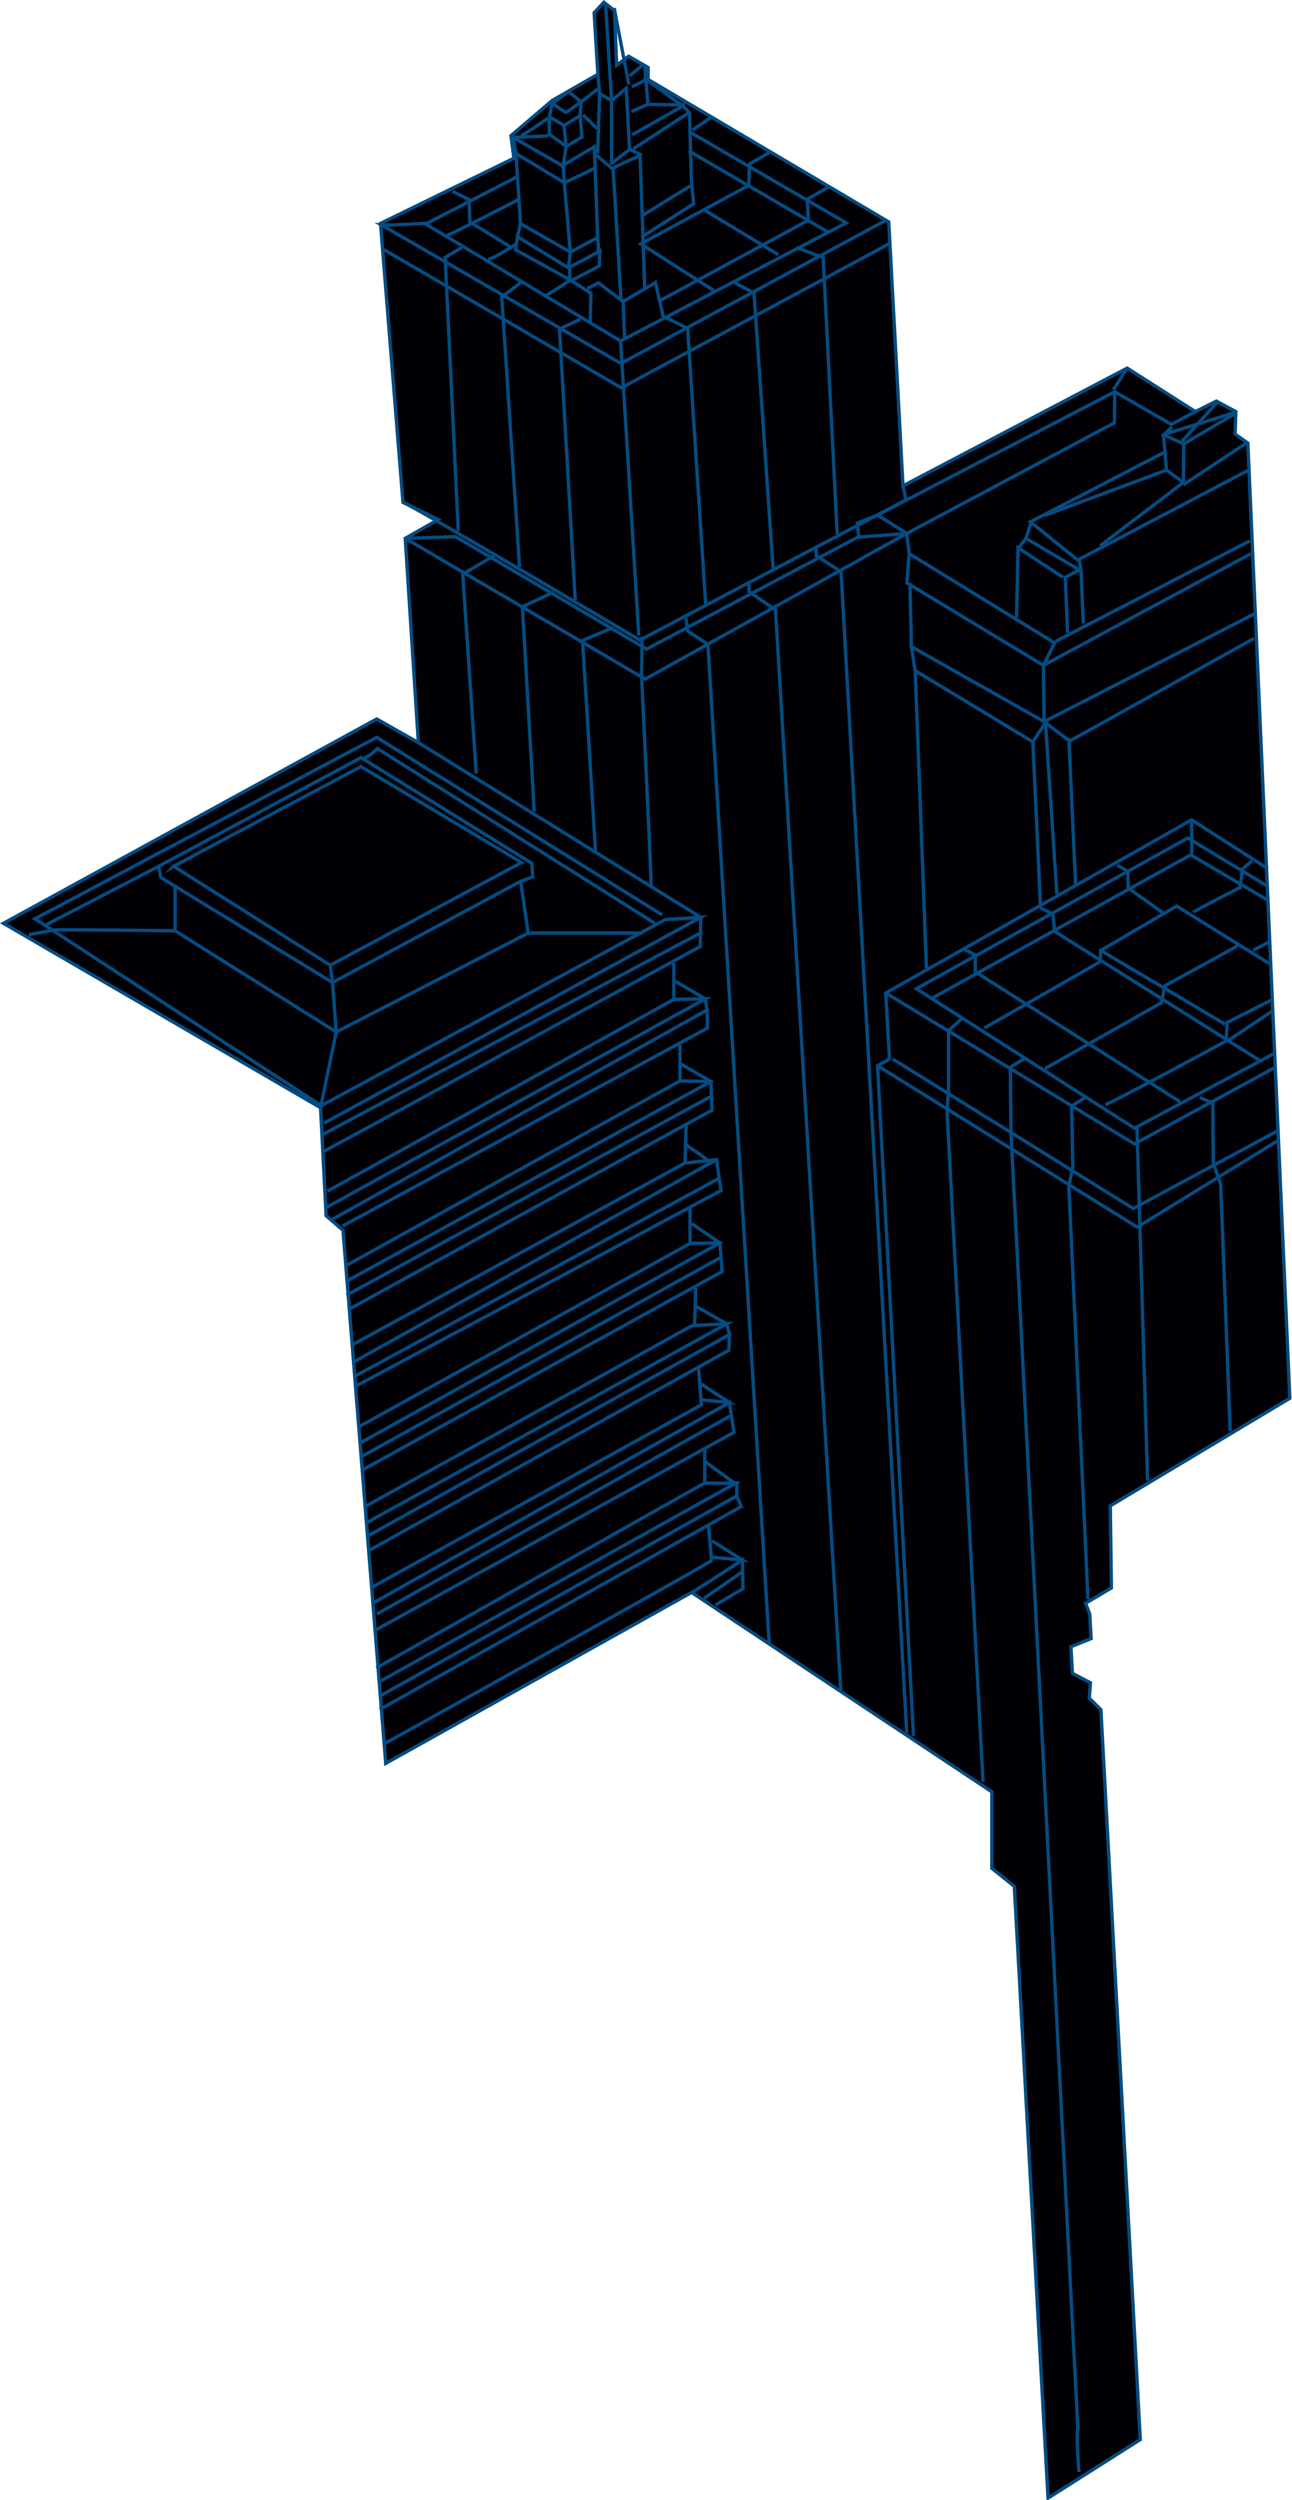 <svg xmlns="http://www.w3.org/2000/svg" width="383" height="741" viewBox="0 0 383 741" fill="none"><path d="M1.02 273.68L95.02 328.34L96.68 360.34L101.68 364.68L114.35 522.68L205.02 472.01L294.02 531.12V553.79L300.68 559.12L310.68 740.46L338.02 723.12L326.35 506.79L322.91 503.34L323.24 498.79L317.91 496.01L317.46 488.12L323.46 485.68L323.02 478.34L321.8 475.23L329.46 470.68L329.13 446.34L382.35 414.46L369.91 131.34L366.13 128.68L366.35 122.01L360.57 118.9L354.35 122.01L334.13 109.12L267.68 144.01L263.46 65.79L192.13 23.57V20.01L186.35 16.68L182.8 19.34L182.13 3.12L179.02 0.68L176.13 3.79L177.24 22.01L163.68 29.79L151.46 40.23L152.35 46.9L112.8 66.23L119.46 148.9L129.91 154.01L120.13 159.57L124.02 220.12L111.68 213.12L1.02 273.68Z" fill="#010105" stroke="#054C82" stroke-miterlimit="10"></path><path d="M96.07 341.23C96.57 341.06 207.57 280.56 207.57 280.56L207.74 271.89" stroke="#054C82" stroke-miterlimit="10"></path><path d="M95.74 336.23L207.57 276.57" stroke="#054C82" stroke-miterlimit="10"></path><path d="M97.07 353.07L199.74 296.23L209.07 296.07L96.74 357.9" stroke="#054C82" stroke-miterlimit="10"></path><path d="M98.57 361.4L209.57 299.4L209.74 304.73L101.57 363.4" stroke="#054C82" stroke-miterlimit="10"></path><path d="M199.74 285.4V296.23" stroke="#054C82" stroke-miterlimit="10"></path><path d="M200.24 290.9L209.07 296.07L209.57 299.4" stroke="#054C82" stroke-miterlimit="10"></path><path d="M102.41 375.23L201.57 320.4L210.74 320.57L211.07 329.07L103.74 387.9" stroke="#054C82" stroke-miterlimit="10"></path><path d="M103.07 379.57L210.74 320.57L201.57 315.23" stroke="#054C82" stroke-miterlimit="10"></path><path d="M102.74 383.9L210.91 324.9" stroke="#054C82" stroke-miterlimit="10"></path><path d="M201.57 309.73V315.23V320.4" stroke="#054C82" stroke-miterlimit="10"></path><path d="M104.24 398.73L203.07 344.73L212.41 343.73L213.74 352.9L105.41 410.9" stroke="#054C82" stroke-miterlimit="10"></path><path d="M105.24 407.9L212.91 349.4" stroke="#054C82" stroke-miterlimit="10"></path><path d="M105.07 403.57L212.41 343.73" stroke="#054C82" stroke-miterlimit="10"></path><path d="M203.41 333.4L203.23 339.23L203.07 344.73" stroke="#054C82" stroke-miterlimit="10"></path><path d="M209.91 343.9L203.23 339.23" stroke="#054C82" stroke-miterlimit="10"></path><path d="M106.41 422.9L204.57 368.57L213.41 368.4L214.07 376.9L107.41 435.73" stroke="#054C82" stroke-miterlimit="10"></path><path d="M106.91 431.9L213.91 372.57" stroke="#054C82" stroke-miterlimit="10"></path><path d="M204.57 358.23V368.57" stroke="#054C82" stroke-miterlimit="10"></path><path d="M205.07 362.73L213.41 368.4L106.74 427.73" stroke="#054C82" stroke-miterlimit="10"></path><path d="M107.91 446.73L205.24 392.9L215.41 392.4L108.57 451.4" stroke="#054C82" stroke-miterlimit="10"></path><path d="M109.41 455.07L216.24 395.57L216.07 400.23L109.41 459.57" stroke="#054C82" stroke-miterlimit="10"></path><path d="M206.24 381.73L206.08 387.07L205.91 392.73" stroke="#054C82" stroke-miterlimit="10"></path><path d="M216.24 395.57L215.41 392.4L206.08 387.07" stroke="#054C82" stroke-miterlimit="10"></path><path d="M110.41 470.4L207.91 416.4L207.07 405.4" stroke="#054C82" stroke-miterlimit="10"></path><path d="M110.74 475.07L216.24 415.73L217.57 424.57L110.91 483.4" stroke="#054C82" stroke-miterlimit="10"></path><path d="M111.74 478.4L216.41 419.73" stroke="#054C82" stroke-miterlimit="10"></path><path d="M207.57 410.07L216.24 415.73L207.74 414.9" stroke="#054C82" stroke-miterlimit="10"></path><path d="M111.57 494.4L208.91 439.57V429.4" stroke="#054C82" stroke-miterlimit="10"></path><path d="M112.91 498.23L217.91 439.73L208.91 439.57" stroke="#054C82" stroke-miterlimit="10"></path><path d="M208.74 433.07L217.91 439.73" stroke="#054C82" stroke-miterlimit="10"></path><path d="M112.91 502.57L218.41 443.4V439.07" stroke="#054C82" stroke-miterlimit="10"></path><path d="M112.57 506.73L219.74 446.57L218.41 443.4" stroke="#054C82" stroke-miterlimit="10"></path><path d="M113.57 517.07C113.57 517.07 210.9 463.07 210.9 462.57C210.9 462.07 210.07 452.07 210.07 452.07" stroke="#054C82" stroke-miterlimit="10"></path><path d="M205.02 472.01C206.08 471.57 220.08 462.4 220.08 462.4L220.25 470.9L212.08 475.73" stroke="#054C82" stroke-miterlimit="10"></path><path d="M208.74 473.73L220.07 465.9" stroke="#054C82" stroke-miterlimit="10"></path><path d="M211.07 456.73L220.07 462.4L210.74 461.57" stroke="#054C82" stroke-miterlimit="10"></path><path d="M96.07 332.9L207.74 271.9L197.24 272.57L95.24 327.73L10.35 272.34L111.68 218.57L196.35 271.23" stroke="#054C82" stroke-miterlimit="10"></path><path d="M98.57 291.23L99.68 305.9L156.57 276.57L154.35 261.23L98.57 291.23Z" stroke="#054C82" stroke-miterlimit="10"></path><path d="M95.02 328.34L99.68 305.9L51.91 275.9V262.34" stroke="#054C82" stroke-miterlimit="10"></path><path d="M156.57 276.57H190.57" stroke="#054C82" stroke-miterlimit="10"></path><path d="M51.46 256.79C53.46 255.68 107.02 227.23 107.02 227.23L154.58 255.67L97.91 286.11L51.47 256.78L51.46 256.79Z" stroke="#054C82" stroke-miterlimit="10"></path><path d="M97.91 286.12L98.57 291.23L47.68 260.12L47.02 256.79L107.02 224.57L157.68 255.9L157.91 259.9L154.35 261.23" stroke="#054C82" stroke-miterlimit="10"></path><path d="M124.02 220.12L207.74 271.9" stroke="#054C82" stroke-miterlimit="10"></path><path d="M107.91 224.57C109.24 224.57 111.91 221.9 111.91 221.9L194.13 273.68" stroke="#054C82" stroke-miterlimit="10"></path><path d="M13.68 274.12L47.02 256.79" stroke="#054C82" stroke-miterlimit="10"></path><path d="M8.57 277.01C9.24 277.01 15.68 275.68 15.68 275.68C16.35 275.46 51.9 275.9 51.9 275.9" stroke="#054C82" stroke-miterlimit="10"></path><path d="M270.8 514.57L260.13 315.9L263.68 313.9L262.6 294.9L262.57 294.34L353.24 243.01L375.8 257.46" stroke="#054C82" stroke-miterlimit="10"></path><path d="M375.3 262.4L352.13 248.4L271.63 293.07L336.3 334.4L377.8 312.23" stroke="#054C82" stroke-miterlimit="10"></path><path d="M262.57 294.34L336.3 339.07L377.96 316.4" stroke="#054C82" stroke-miterlimit="10"></path><path d="M264.63 313.9L335.96 358.23L378.96 335.07" stroke="#054C82" stroke-miterlimit="10"></path><path d="M260.13 315.9L337.13 363.73L379.13 337.9" stroke="#054C82" stroke-miterlimit="10"></path><path d="M291.8 304.73L326.13 285.07L326.3 281.73L348.8 268.57L376.46 285.73" stroke="#054C82" stroke-miterlimit="10"></path><path d="M309.8 316.73L344.3 297.23L345.3 292.23L366.8 280.4" stroke="#054C82" stroke-miterlimit="10"></path><path d="M327.63 327.4C329.13 327.23 363.46 308.57 363.46 308.57L363.79 303.07L376.96 296.4" stroke="#054C82" stroke-miterlimit="10"></path><path d="M377.13 299.73L364.13 308.4" stroke="#054C82" stroke-miterlimit="10"></path><path d="M276.3 295.9L352.96 253.4L375.96 266.9" stroke="#054C82" stroke-miterlimit="10"></path><path d="M285.3 281.07L289.13 283.07V288.07L349.8 326.57" stroke="#054C82" stroke-miterlimit="10"></path><path d="M308.3 269.07L312.13 270.9L312.63 276.07L373.8 314.57" stroke="#054C82" stroke-miterlimit="10"></path><path d="M326.3 281.73L363.13 303.57" stroke="#054C82" stroke-miterlimit="10"></path><path d="M331.13 256.4L334.3 258.23L334.46 263.23L344.96 270.73" stroke="#054C82" stroke-miterlimit="10"></path><path d="M353.8 270.4C354.13 269.9 367.63 263.07 367.63 263.07L368.3 257.57L371.13 255.24" stroke="#054C82" stroke-miterlimit="10"></path><path d="M371.46 281.57C371.96 281.57 376.13 279.24 376.13 279.24" stroke="#054C82" stroke-miterlimit="10"></path><path d="M353.3 254.07L353.24 243.01" stroke="#054C82" stroke-miterlimit="10"></path><path d="M285.18 301.9L281.18 305.46V323.23L280.74 329.46L291.41 528.12" stroke="#054C82" stroke-miterlimit="10"></path><path d="M304.02 313.62L299.52 316.29L299.69 335.79L319.52 719.73C318.96 721.62 319.85 732.73 319.85 732.73" stroke="#054C82" stroke-miterlimit="10"></path><path d="M321.85 325.18L317.68 327.84L318.02 345.84L316.85 351.68L322.52 474.01" stroke="#054C82" stroke-miterlimit="10"></path><path d="M337.02 333.68C337.02 334.68 340.19 438.85 340.19 438.85" stroke="#054C82" stroke-miterlimit="10"></path><path d="M355.68 325.34L359.52 327.01L359.68 344.84L361.85 351.01L364.68 424.18" stroke="#054C82" stroke-miterlimit="10"></path><path d="M312.63 190.57L309.3 197.23L268.85 172.79L269.52 164.12L312.63 190.57Z" stroke="#054C82" stroke-miterlimit="10"></path><path d="M370.85 164.12L309.3 197.23L309.52 213.9L270.18 191.68L271.3 198.79L306.18 219.9" stroke="#054C82" stroke-miterlimit="10"></path><path d="M371.96 181.9L309.52 213.9L317.07 219.68L371.74 189.23" stroke="#054C82" stroke-miterlimit="10"></path><path d="M318.85 262.12L316.85 218.79" stroke="#054C82" stroke-miterlimit="10"></path><path d="M313.3 265.01L309.96 214.79" stroke="#054C82" stroke-miterlimit="10"></path><path d="M308.41 268.12L306.18 219.9L310.41 213.46" stroke="#054C82" stroke-miterlimit="10"></path><path d="M269.74 172.79L270.18 191.68" stroke="#054C82" stroke-miterlimit="10"></path><path d="M274.63 287.01L271.3 198.79" stroke="#054C82" stroke-miterlimit="10"></path><path d="M269.52 164.12L268.8 158.12L260.13 152.68L330.46 116.12L347.24 125.79L354.8 121.79" stroke="#054C82" stroke-miterlimit="10"></path><path d="M330.02 115.57L334.13 109.12" stroke="#054C82" stroke-miterlimit="10"></path><path d="M345.24 134.01L305.46 154.68L319.46 166.01L369.91 139.46" stroke="#054C82" stroke-miterlimit="10"></path><path d="M326.13 161.79C326.8 161.23 350.8 143.01 350.8 143.01L345.8 139.34L309.69 152.78" stroke="#054C82" stroke-miterlimit="10"></path><path d="M369.46 131.34L350.8 143.68" stroke="#054C82" stroke-miterlimit="10"></path><path d="M347.46 126.57L344.91 128.9L350.91 131.57L365.8 122.79" stroke="#054C82" stroke-miterlimit="10"></path><path d="M350.8 143.01L350.91 131.57" stroke="#054C82" stroke-miterlimit="10"></path><path d="M344.91 128.9L345.8 139.34" stroke="#054C82" stroke-miterlimit="10"></path><path d="M305.57 155.12L304.13 159.57L320.46 169.23L320.02 166.23" stroke="#054C82" stroke-miterlimit="10"></path><path d="M312.91 190.12L370.46 160.34" stroke="#054C82" stroke-miterlimit="10"></path><path d="M301.8 161.68L301.35 183.01" stroke="#054C82" stroke-miterlimit="10"></path><path d="M316.46 187.57L315.8 171.12L320.24 168.79" stroke="#054C82" stroke-miterlimit="10"></path><path d="M321.13 184.79L320.46 169.23" stroke="#054C82" stroke-miterlimit="10"></path><path d="M301.57 162.23L315.13 171.12" stroke="#054C82" stroke-miterlimit="10"></path><path d="M302.13 162.23L304.13 159.57" stroke="#054C82" stroke-miterlimit="10"></path><path d="M350.41 130.79L360.74 119.34" stroke="#054C82" stroke-miterlimit="10"></path><path d="M365.85 122.34L345.3 128.68" stroke="#054C82" stroke-miterlimit="10"></path><path d="M163.74 30.62C163.74 30.62 167.41 33.29 167.74 33.29C168.07 33.29 172.3 30.18 172.3 30.18L168.52 27.18L163.74 30.62Z" stroke="#054C82" stroke-miterlimit="10"></path><path d="M163.74 30.62L162.85 34.62L167.18 37.18L171.96 34.29L172.3 30.18L177.18 26.4" stroke="#054C82" stroke-miterlimit="10"></path><path d="M171.96 34.29L172.52 40.62L167.85 43.4L162.85 39.84V34.62" stroke="#054C82" stroke-miterlimit="10"></path><path d="M162.52 40.29L152.07 40.73L152.96 45.51L167.3 54.18L176.41 49.84L176.18 43.51L166.96 48.96L167.85 43.4L167.18 37.18" stroke="#054C82" stroke-miterlimit="10"></path><path d="M152.96 45.51L154.3 66.29L169.07 74.73L177.18 70.4L176.41 49.84" stroke="#054C82" stroke-miterlimit="10"></path><path d="M166.96 48.96L167.3 54.18L169.07 74.73L168.52 79.4" stroke="#054C82" stroke-miterlimit="10"></path><path d="M152.07 40.73L167.41 49.51" stroke="#054C82" stroke-miterlimit="10"></path><path d="M153.41 70.18L168.52 79.4L177.85 74.4L177.63 78.84L169.41 83.18L152.85 74.07L153.41 70.18Z" stroke="#054C82" stroke-miterlimit="10"></path><path d="M177.18 70.4C177.4 72.29 177.4 74.62 177.4 74.62" stroke="#054C82" stroke-miterlimit="10"></path><path d="M154.3 66.29L153.41 70.18" stroke="#054C82" stroke-miterlimit="10"></path><path d="M168.96 82.84L168.85 78.84" stroke="#054C82" stroke-miterlimit="10"></path><path d="M153.52 52.29L126.18 66.4L183.96 101.07L250.85 66.07L204.74 39.29" stroke="#054C82" stroke-miterlimit="10"></path><path d="M262.63 65.29L184.07 107.73L113.18 66.73C114.51 66.84 126.85 66.17 126.85 66.17" stroke="#054C82" stroke-miterlimit="10"></path><path d="M264.07 71.96C261.96 73.18 184.18 114.96 184.18 114.96L113.74 73.96" stroke="#054C82" stroke-miterlimit="10"></path><path d="M136.85 73.4L131.96 76.29L135.85 157.34" stroke="#054C82" stroke-miterlimit="10"></path><path d="M149.3 87.62L154.85 83.4" stroke="#054C82" stroke-miterlimit="10"></path><path d="M161.96 87.51C162.63 87.29 169.52 82.73 169.52 82.73" stroke="#054C82" stroke-miterlimit="10"></path><path d="M144.74 76.84C146.3 76.73 152.74 72.51 152.74 72.51" stroke="#054C82" stroke-miterlimit="10"></path><path d="M132.52 69.73C133.3 69.73 154.08 58.95 154.08 58.95" stroke="#054C82" stroke-miterlimit="10"></path><path d="M134.18 56.73L139.07 59.18L139.3 65.84L151.52 73.29" stroke="#054C82" stroke-miterlimit="10"></path><path d="M169.41 83.18L175.18 86.96L174.96 95.84" stroke="#054C82" stroke-miterlimit="10"></path><path d="M174.07 85.4C174.63 85.4 177.4 83.84 177.4 83.84L184.73 89.4L185.17 100.29" stroke="#054C82" stroke-miterlimit="10"></path><path d="M196.74 94.4L194.3 83.73L184.74 89.4" stroke="#054C82" stroke-miterlimit="10"></path><path d="M211.52 86.07L189.96 72.29L221.96 54.96L222.18 48.62L228.3 45.07" stroke="#054C82" stroke-miterlimit="10"></path><path d="M208.85 62.29L230.74 75.51" stroke="#054C82" stroke-miterlimit="10"></path><path d="M195.74 89.07L239.63 65.29L239.3 59.07L245.63 55.4" stroke="#054C82" stroke-miterlimit="10"></path><path d="M204.18 44.73L245.74 68.96" stroke="#054C82" stroke-miterlimit="10"></path><path d="M210.74 34.84L205.3 38.51" stroke="#054C82" stroke-miterlimit="10"></path><path d="M190.3 63.96L205.07 54.84L205.63 60.4L190.18 70.29" stroke="#054C82" stroke-miterlimit="10"></path><path d="M191.07 85.29C191.18 84.73 189.74 46.18 189.74 46.18C189.74 46.18 181.63 49.4 181.74 50.18C181.85 50.96 184.07 88.62 184.07 88.62" stroke="#054C82" stroke-miterlimit="10"></path><path d="M176.18 45.51L181.74 50.18" stroke="#054C82" stroke-miterlimit="10"></path><path d="M177.18 45.4L177.74 27.73L181.3 29.84L185.63 26.18L186.63 44.29L181.52 48.29" stroke="#054C82" stroke-miterlimit="10"></path><path d="M177.24 22.01L177.74 27.73" stroke="#054C82" stroke-miterlimit="10"></path><path d="M186.41 25.07L182.07 2.4" stroke="#054C82" stroke-miterlimit="10"></path><path d="M179.52 1.4L181.3 29.84V48.73" stroke="#054C82" stroke-miterlimit="10"></path><path d="M190.3 45.96L186.63 44.29" stroke="#054C82" stroke-miterlimit="10"></path><path d="M187.74 44.07C188.41 43.85 204.41 33.07 204.41 33.4C204.41 33.73 204.97 54.4 204.97 54.4" stroke="#054C82" stroke-miterlimit="10"></path><path d="M204.41 33.4L202.41 31.4C201.97 31.73 187.41 39.96 187.41 39.96" stroke="#054C82" stroke-miterlimit="10"></path><path d="M191.07 19.84C191.4 20.51 191.85 30.62 192.18 30.84C192.51 31.06 203.07 31.06 203.07 31.06" stroke="#054C82" stroke-miterlimit="10"></path><path d="M187.18 33.07L192.18 30.84" stroke="#054C82" stroke-miterlimit="10"></path><path d="M186.63 22.51L190.85 18.96" stroke="#054C82" stroke-miterlimit="10"></path><path d="M187.3 25.73L191.41 23.73" stroke="#054C82" stroke-miterlimit="10"></path><path d="M176.96 38.07L172.85 34.07" stroke="#054C82" stroke-miterlimit="10"></path><path d="M190.85 23.07L202.41 31.4" stroke="#054C82" stroke-miterlimit="10"></path><path d="M154.41 40.29C155.52 39.85 162.41 35.07 162.41 35.07" stroke="#054C82" stroke-miterlimit="10"></path><path d="M120.8 159.96L191.24 201.29L268.8 158.12L330.35 125.34L330.46 116.12" stroke="#054C82" stroke-miterlimit="10"></path><path d="M119.46 148.9C121.02 149.07 189.68 189.73 189.68 189.73L268.57 148.17L267.68 144" stroke="#054C82" stroke-miterlimit="10"></path><path d="M154.02 168.01L148.68 87.18" stroke="#054C82" stroke-miterlimit="10"></path><path d="M170.52 177.84C170.52 177.34 165.85 97.51 165.85 97.51L172.07 94.62" stroke="#054C82" stroke-miterlimit="10"></path><path d="M189.35 188.34C189.35 187.51 183.96 101.06 183.96 101.06" stroke="#054C82" stroke-miterlimit="10"></path><path d="M209.18 179.01L203.85 97.34L197.52 94.18" stroke="#054C82" stroke-miterlimit="10"></path><path d="M229.18 168.51L223.52 86.84L217.85 83.84" stroke="#054C82" stroke-miterlimit="10"></path><path d="M248.18 158.34L244.02 76.34L236.02 73.34" stroke="#054C82" stroke-miterlimit="10"></path><path d="M141.18 229.34L137.18 170.18L146.52 164.68" stroke="#054C82" stroke-miterlimit="10"></path><path d="M158.35 240.51C158.35 239.68 154.85 179.84 154.85 179.84L164.18 175.51" stroke="#054C82" stroke-miterlimit="10"></path><path d="M176.52 252.18C176.52 251.68 172.69 189.85 172.69 189.85L181.69 186.02" stroke="#054C82" stroke-miterlimit="10"></path><path d="M193.02 262.68C193.19 262.18 190.19 200.18 190.19 200.18L190.36 188.68" stroke="#054C82" stroke-miterlimit="10"></path><path d="M203.35 183.18L203.85 187.01L209.85 191.01L228.02 487.18" stroke="#054C82" stroke-miterlimit="10"></path><path d="M221.96 172.71L222.05 175.37L229.88 180.79L249.24 501.04" stroke="#054C82" stroke-miterlimit="10"></path><path d="M241.91 162.4L241.99 164.73L249.32 169.48L268.8 513.65" stroke="#054C82" stroke-miterlimit="10"></path><path d="M268.8 158.12L254.02 159.26" stroke="#054C82" stroke-miterlimit="10"></path><path d="M120.13 159.57L135.02 159.07L191.68 192.4L254.57 159.07L254.13 155.07L260.13 152.68" stroke="#054C82" stroke-miterlimit="10"></path></svg>